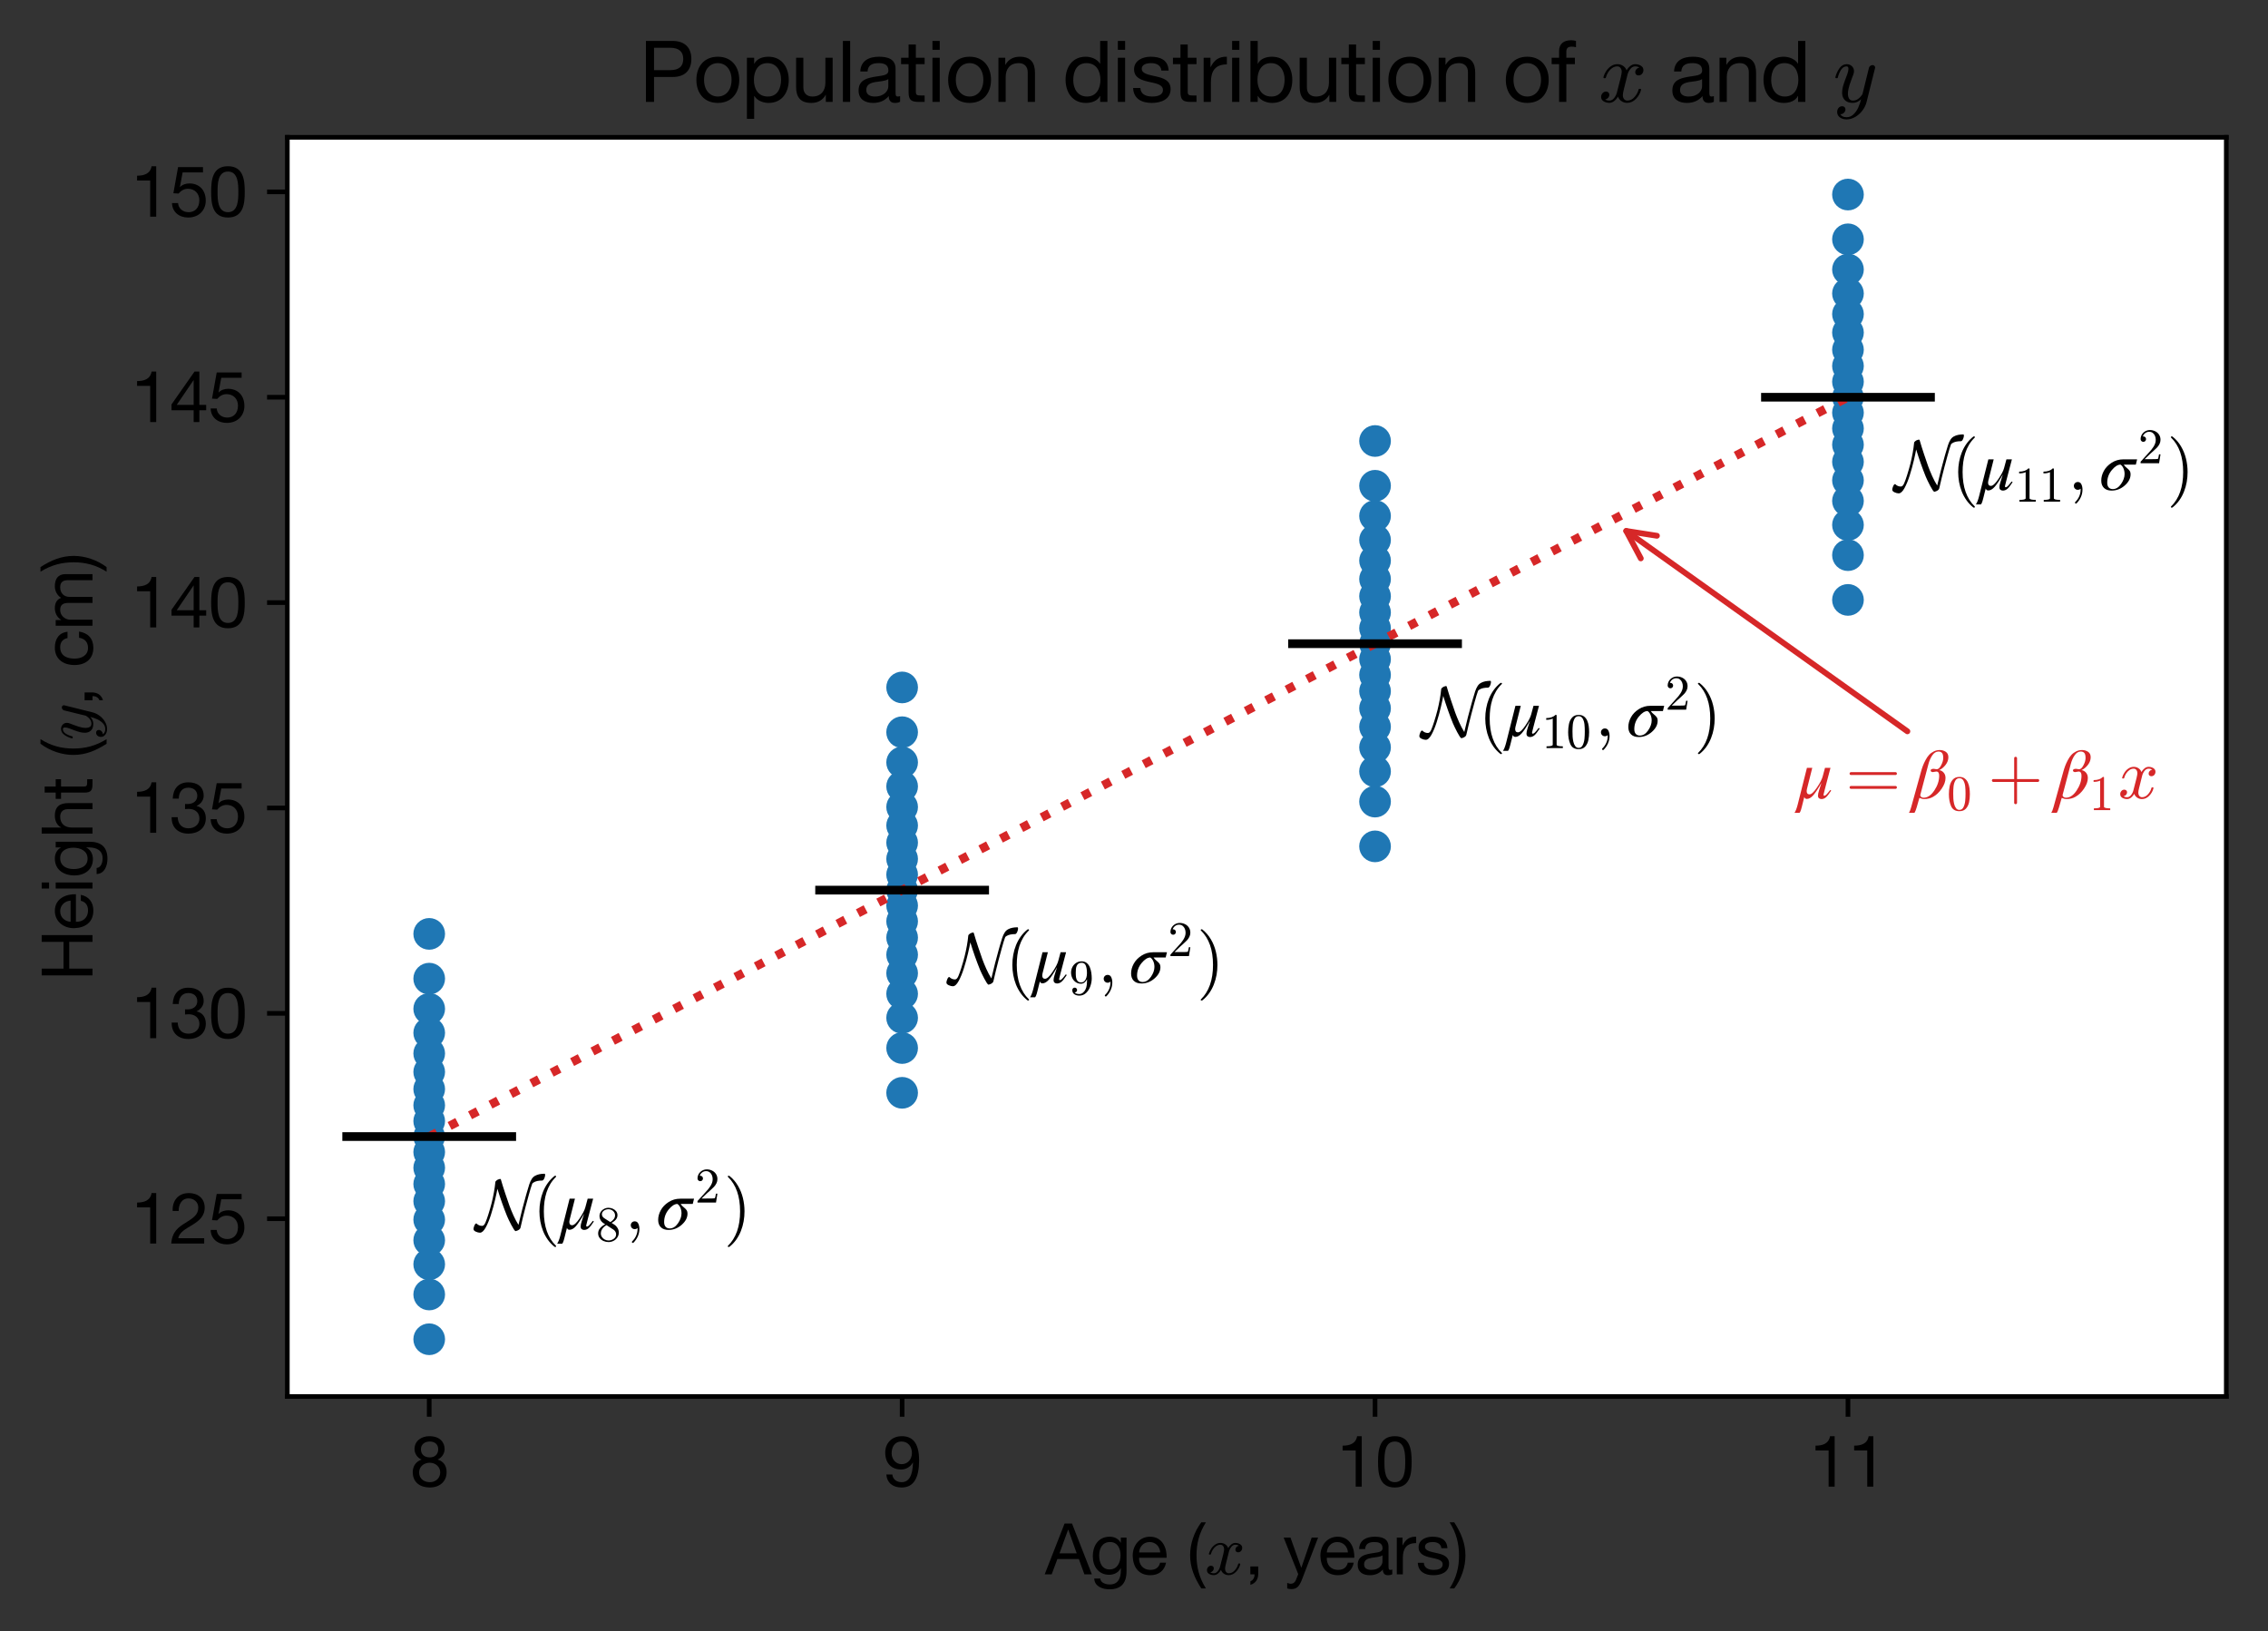 <?xml version="1.0" encoding="utf-8" standalone="no"?>
<!DOCTYPE svg PUBLIC "-//W3C//DTD SVG 1.1//EN"
  "http://www.w3.org/Graphics/SVG/1.1/DTD/svg11.dtd">
<svg height="281.696pt" version="1.1" viewBox="0 0 391.614 281.696" width="391.614pt" xmlns="http://www.w3.org/2000/svg" xmlns:xlink="http://www.w3.org/1999/xlink">
 <rect x="0" y="0" width="391.614" height="281.696" fill="#333333" stroke="none"/>
 <defs>
  <style type="text/css">*{stroke-linecap:butt;stroke-linejoin:round;}</style>
 </defs>
 <g id="figure_1">
  <g id="patch_1">
   <path d="M 0 281.696 
L 391.614 281.696 
L 391.614 0 
L 0 0 
z
" style="fill:none;"/>
  </g>
  <g id="axes_1">
   <g id="patch_2">
    <path d="M 49.614 241.152 
L 384.414 241.152 
L 384.414 23.712 
L 49.614 23.712 
z
" style="fill:#ffffff;"/>
   </g>
   <g id="PathCollection_1">
    <defs>
     <path d="M 0 2.236 
C 0.593 2.236 1.162 2 1.581 1.581 
C 2 1.162 2.236 0.593 2.236 0 
C 2.236 -0.593 2 -1.162 1.581 -1.581 
C 1.162 -2 0.593 -2.236 0 -2.236 
C -0.593 -2.236 -1.162 -2 -1.581 -1.581 
C -2 -1.162 -2.236 -0.593 -2.236 0 
C -2.236 0.593 -2 1.162 -1.581 1.581 
C -1.162 2 -0.593 2.236 0 2.236 
z
" id="m49ec6b7351" style="stroke:#1f77b4;"/>
    </defs>
    <g clip-path="url(#p58d549de7f)">
     <use style="fill:#1f77b4;stroke:#1f77b4;" x="74.111" xlink:href="#m49ec6b7351" y="231.268"/>
     <use style="fill:#1f77b4;stroke:#1f77b4;" x="74.111" xlink:href="#m49ec6b7351" y="223.538"/>
     <use style="fill:#1f77b4;stroke:#1f77b4;" x="74.111" xlink:href="#m49ec6b7351" y="218.322"/>
     <use style="fill:#1f77b4;stroke:#1f77b4;" x="74.111" xlink:href="#m49ec6b7351" y="214.177"/>
     <use style="fill:#1f77b4;stroke:#1f77b4;" x="74.111" xlink:href="#m49ec6b7351" y="210.62"/>
     <use style="fill:#1f77b4;stroke:#1f77b4;" x="74.111" xlink:href="#m49ec6b7351" y="207.427"/>
     <use style="fill:#1f77b4;stroke:#1f77b4;" x="74.111" xlink:href="#m49ec6b7351" y="204.467"/>
     <use style="fill:#1f77b4;stroke:#1f77b4;" x="74.111" xlink:href="#m49ec6b7351" y="201.659"/>
     <use style="fill:#1f77b4;stroke:#1f77b4;" x="74.111" xlink:href="#m49ec6b7351" y="198.942"/>
     <use style="fill:#1f77b4;stroke:#1f77b4;" x="74.111" xlink:href="#m49ec6b7351" y="196.268"/>
     <use style="fill:#1f77b4;stroke:#1f77b4;" x="74.111" xlink:href="#m49ec6b7351" y="193.594"/>
     <use style="fill:#1f77b4;stroke:#1f77b4;" x="74.111" xlink:href="#m49ec6b7351" y="190.877"/>
     <use style="fill:#1f77b4;stroke:#1f77b4;" x="74.111" xlink:href="#m49ec6b7351" y="188.069"/>
     <use style="fill:#1f77b4;stroke:#1f77b4;" x="74.111" xlink:href="#m49ec6b7351" y="185.109"/>
     <use style="fill:#1f77b4;stroke:#1f77b4;" x="74.111" xlink:href="#m49ec6b7351" y="181.916"/>
     <use style="fill:#1f77b4;stroke:#1f77b4;" x="74.111" xlink:href="#m49ec6b7351" y="178.359"/>
     <use style="fill:#1f77b4;stroke:#1f77b4;" x="74.111" xlink:href="#m49ec6b7351" y="174.214"/>
     <use style="fill:#1f77b4;stroke:#1f77b4;" x="74.111" xlink:href="#m49ec6b7351" y="168.998"/>
     <use style="fill:#1f77b4;stroke:#1f77b4;" x="74.111" xlink:href="#m49ec6b7351" y="161.268"/>
     <use style="fill:#1f77b4;stroke:#1f77b4;" x="155.77" xlink:href="#m49ec6b7351" y="188.711"/>
     <use style="fill:#1f77b4;stroke:#1f77b4;" x="155.77" xlink:href="#m49ec6b7351" y="180.98"/>
     <use style="fill:#1f77b4;stroke:#1f77b4;" x="155.77" xlink:href="#m49ec6b7351" y="175.765"/>
     <use style="fill:#1f77b4;stroke:#1f77b4;" x="155.77" xlink:href="#m49ec6b7351" y="171.619"/>
     <use style="fill:#1f77b4;stroke:#1f77b4;" x="155.77" xlink:href="#m49ec6b7351" y="168.063"/>
     <use style="fill:#1f77b4;stroke:#1f77b4;" x="155.77" xlink:href="#m49ec6b7351" y="164.869"/>
     <use style="fill:#1f77b4;stroke:#1f77b4;" x="155.77" xlink:href="#m49ec6b7351" y="161.91"/>
     <use style="fill:#1f77b4;stroke:#1f77b4;" x="155.77" xlink:href="#m49ec6b7351" y="159.102"/>
     <use style="fill:#1f77b4;stroke:#1f77b4;" x="155.77" xlink:href="#m49ec6b7351" y="156.385"/>
     <use style="fill:#1f77b4;stroke:#1f77b4;" x="155.77" xlink:href="#m49ec6b7351" y="153.711"/>
     <use style="fill:#1f77b4;stroke:#1f77b4;" x="155.77" xlink:href="#m49ec6b7351" y="151.037"/>
     <use style="fill:#1f77b4;stroke:#1f77b4;" x="155.77" xlink:href="#m49ec6b7351" y="148.32"/>
     <use style="fill:#1f77b4;stroke:#1f77b4;" x="155.77" xlink:href="#m49ec6b7351" y="145.512"/>
     <use style="fill:#1f77b4;stroke:#1f77b4;" x="155.77" xlink:href="#m49ec6b7351" y="142.552"/>
     <use style="fill:#1f77b4;stroke:#1f77b4;" x="155.77" xlink:href="#m49ec6b7351" y="139.358"/>
     <use style="fill:#1f77b4;stroke:#1f77b4;" x="155.77" xlink:href="#m49ec6b7351" y="135.802"/>
     <use style="fill:#1f77b4;stroke:#1f77b4;" x="155.77" xlink:href="#m49ec6b7351" y="131.657"/>
     <use style="fill:#1f77b4;stroke:#1f77b4;" x="155.77" xlink:href="#m49ec6b7351" y="126.441"/>
     <use style="fill:#1f77b4;stroke:#1f77b4;" x="155.77" xlink:href="#m49ec6b7351" y="118.71"/>
     <use style="fill:#1f77b4;stroke:#1f77b4;" x="237.428" xlink:href="#m49ec6b7351" y="146.154"/>
     <use style="fill:#1f77b4;stroke:#1f77b4;" x="237.428" xlink:href="#m49ec6b7351" y="138.423"/>
     <use style="fill:#1f77b4;stroke:#1f77b4;" x="237.428" xlink:href="#m49ec6b7351" y="133.207"/>
     <use style="fill:#1f77b4;stroke:#1f77b4;" x="237.428" xlink:href="#m49ec6b7351" y="129.062"/>
     <use style="fill:#1f77b4;stroke:#1f77b4;" x="237.428" xlink:href="#m49ec6b7351" y="125.506"/>
     <use style="fill:#1f77b4;stroke:#1f77b4;" x="237.428" xlink:href="#m49ec6b7351" y="122.312"/>
     <use style="fill:#1f77b4;stroke:#1f77b4;" x="237.428" xlink:href="#m49ec6b7351" y="119.352"/>
     <use style="fill:#1f77b4;stroke:#1f77b4;" x="237.428" xlink:href="#m49ec6b7351" y="116.544"/>
     <use style="fill:#1f77b4;stroke:#1f77b4;" x="237.428" xlink:href="#m49ec6b7351" y="113.827"/>
     <use style="fill:#1f77b4;stroke:#1f77b4;" x="237.428" xlink:href="#m49ec6b7351" y="111.153"/>
     <use style="fill:#1f77b4;stroke:#1f77b4;" x="237.428" xlink:href="#m49ec6b7351" y="108.479"/>
     <use style="fill:#1f77b4;stroke:#1f77b4;" x="237.428" xlink:href="#m49ec6b7351" y="105.762"/>
     <use style="fill:#1f77b4;stroke:#1f77b4;" x="237.428" xlink:href="#m49ec6b7351" y="102.954"/>
     <use style="fill:#1f77b4;stroke:#1f77b4;" x="237.428" xlink:href="#m49ec6b7351" y="99.995"/>
     <use style="fill:#1f77b4;stroke:#1f77b4;" x="237.428" xlink:href="#m49ec6b7351" y="96.801"/>
     <use style="fill:#1f77b4;stroke:#1f77b4;" x="237.428" xlink:href="#m49ec6b7351" y="93.245"/>
     <use style="fill:#1f77b4;stroke:#1f77b4;" x="237.428" xlink:href="#m49ec6b7351" y="89.099"/>
     <use style="fill:#1f77b4;stroke:#1f77b4;" x="237.428" xlink:href="#m49ec6b7351" y="83.884"/>
     <use style="fill:#1f77b4;stroke:#1f77b4;" x="237.428" xlink:href="#m49ec6b7351" y="76.153"/>
     <use style="fill:#1f77b4;stroke:#1f77b4;" x="319.087" xlink:href="#m49ec6b7351" y="103.596"/>
     <use style="fill:#1f77b4;stroke:#1f77b4;" x="319.087" xlink:href="#m49ec6b7351" y="95.866"/>
     <use style="fill:#1f77b4;stroke:#1f77b4;" x="319.087" xlink:href="#m49ec6b7351" y="90.65"/>
     <use style="fill:#1f77b4;stroke:#1f77b4;" x="319.087" xlink:href="#m49ec6b7351" y="86.505"/>
     <use style="fill:#1f77b4;stroke:#1f77b4;" x="319.087" xlink:href="#m49ec6b7351" y="82.948"/>
     <use style="fill:#1f77b4;stroke:#1f77b4;" x="319.087" xlink:href="#m49ec6b7351" y="79.755"/>
     <use style="fill:#1f77b4;stroke:#1f77b4;" x="319.087" xlink:href="#m49ec6b7351" y="76.795"/>
     <use style="fill:#1f77b4;stroke:#1f77b4;" x="319.087" xlink:href="#m49ec6b7351" y="73.987"/>
     <use style="fill:#1f77b4;stroke:#1f77b4;" x="319.087" xlink:href="#m49ec6b7351" y="71.27"/>
     <use style="fill:#1f77b4;stroke:#1f77b4;" x="319.087" xlink:href="#m49ec6b7351" y="68.596"/>
     <use style="fill:#1f77b4;stroke:#1f77b4;" x="319.087" xlink:href="#m49ec6b7351" y="65.922"/>
     <use style="fill:#1f77b4;stroke:#1f77b4;" x="319.087" xlink:href="#m49ec6b7351" y="63.205"/>
     <use style="fill:#1f77b4;stroke:#1f77b4;" x="319.087" xlink:href="#m49ec6b7351" y="60.397"/>
     <use style="fill:#1f77b4;stroke:#1f77b4;" x="319.087" xlink:href="#m49ec6b7351" y="57.437"/>
     <use style="fill:#1f77b4;stroke:#1f77b4;" x="319.087" xlink:href="#m49ec6b7351" y="54.244"/>
     <use style="fill:#1f77b4;stroke:#1f77b4;" x="319.087" xlink:href="#m49ec6b7351" y="50.687"/>
     <use style="fill:#1f77b4;stroke:#1f77b4;" x="319.087" xlink:href="#m49ec6b7351" y="46.542"/>
     <use style="fill:#1f77b4;stroke:#1f77b4;" x="319.087" xlink:href="#m49ec6b7351" y="41.326"/>
     <use style="fill:#1f77b4;stroke:#1f77b4;" x="319.087" xlink:href="#m49ec6b7351" y="33.596"/>
    </g>
   </g>
   <g id="matplotlib.axis_1">
    <g id="xtick_1">
     <g id="line2d_1">
      <defs>
       <path d="M 0 0 
L 0 3.5 
" id="m1f1b2aaf0d" style="stroke:#000000;stroke-width:0.8;"/>
      </defs>
      <g>
       <use style="stroke:#000000;stroke-width:0.8;" x="74.111" xlink:href="#m1f1b2aaf0d" y="241.152"/>
      </g>
     </g>
     <g id="text_1">
      <!-- 8 -->
      <g transform="translate(70.776 256.721)scale(0.12 -0.12)">
       <defs>
        <path d="M 832 1280 
C 832 1805 1254 2150 1792 2150 
C 2304 2150 2726 1779 2726 1286 
C 2726 781 2342 403 1798 403 
C 1235 403 832 736 832 1280 
z
M 416 3379 
C 416 2970 672 2592 1050 2438 
C 544 2259 256 1843 256 1306 
C 256 378 928 -77 1798 -77 
C 2637 -77 3302 429 3302 1306 
C 3302 1869 3040 2266 2496 2438 
C 2867 2605 3123 2976 3123 3379 
C 3123 3955 2739 4538 1747 4538 
C 1050 4538 416 4128 416 3379 
z
M 992 3360 
C 992 3814 1350 4058 1786 4058 
C 2227 4058 2547 3814 2547 3360 
C 2547 2899 2227 2630 1798 2630 
C 1350 2630 992 2861 992 3360 
z
" id="HelveticaNeueLTStd-Roman-38" transform="scale(0.016)"/>
       </defs>
       <use xlink:href="#HelveticaNeueLTStd-Roman-38"/>
      </g>
     </g>
    </g>
    <g id="xtick_2">
     <g id="line2d_2">
      <g>
       <use style="stroke:#000000;stroke-width:0.8;" x="155.77" xlink:href="#m1f1b2aaf0d" y="241.152"/>
      </g>
     </g>
     <g id="text_2">
      <!-- 9 -->
      <g transform="translate(152.434 256.721)scale(0.12 -0.12)">
       <defs>
        <path d="M 2618 3021 
C 2618 2483 2259 2022 1690 2022 
C 1165 2022 794 2483 794 2982 
C 794 3539 1037 4058 1683 4058 
C 2291 4058 2618 3578 2618 3021 
z
M 314 1094 
C 384 314 928 -77 1690 -77 
C 2790 -77 3264 800 3264 2368 
C 3264 4083 2554 4538 1709 4538 
C 832 4538 218 3936 218 3059 
C 218 2163 730 1542 1651 1542 
C 2093 1542 2496 1786 2701 2170 
L 2714 2157 
C 2682 986 2355 403 1690 403 
C 1254 403 896 653 858 1094 
L 314 1094 
z
" id="HelveticaNeueLTStd-Roman-39" transform="scale(0.016)"/>
       </defs>
       <use xlink:href="#HelveticaNeueLTStd-Roman-39"/>
      </g>
     </g>
    </g>
    <g id="xtick_3">
     <g id="line2d_3">
      <g>
       <use style="stroke:#000000;stroke-width:0.8;" x="237.428" xlink:href="#m1f1b2aaf0d" y="241.152"/>
      </g>
     </g>
     <g id="text_3">
      <!-- 10 -->
      <g transform="translate(230.757 256.721)scale(0.12 -0.12)">
       <defs>
        <path d="M 2278 4538 
L 1862 4538 
C 1741 3853 1178 3686 557 3686 
L 557 3251 
L 1734 3251 
L 1734 0 
L 2278 0 
L 2278 4538 
z
" id="HelveticaNeueLTStd-Roman-31" transform="scale(0.016)"/>
        <path d="M 269 2227 
C 269 1229 358 -77 1779 -77 
C 3200 -77 3290 1229 3290 2227 
C 3290 3232 3200 4538 1779 4538 
C 358 4538 269 3232 269 2227 
z
M 845 2234 
C 845 2906 851 4058 1779 4058 
C 2707 4058 2714 2906 2714 2234 
C 2714 1555 2707 403 1779 403 
C 851 403 845 1555 845 2234 
z
" id="HelveticaNeueLTStd-Roman-30" transform="scale(0.016)"/>
       </defs>
       <use xlink:href="#HelveticaNeueLTStd-Roman-31"/>
       <use x="55.6" xlink:href="#HelveticaNeueLTStd-Roman-30"/>
      </g>
     </g>
    </g>
    <g id="xtick_4">
     <g id="line2d_4">
      <g>
       <use style="stroke:#000000;stroke-width:0.8;" x="319.087" xlink:href="#m1f1b2aaf0d" y="241.152"/>
      </g>
     </g>
     <g id="text_4">
      <!-- 11 -->
      <g transform="translate(312.416 256.721)scale(0.12 -0.12)">
       <use xlink:href="#HelveticaNeueLTStd-Roman-31"/>
       <use x="55.6" xlink:href="#HelveticaNeueLTStd-Roman-31"/>
      </g>
     </g>
    </g>
    <g id="text_5">
     <!-- Age ($x$, years) -->
     <g transform="translate(180.474 271.976)scale(0.12 -0.12)">
      <defs>
       <path d="M -45 0 
L 582 0 
L 1094 1376 
L 3027 1376 
L 3526 0 
L 4198 0 
L 2413 4570 
L 1741 4570 
L -45 0 
z
M 2061 4019 
L 2074 4019 
L 2835 1888 
L 1286 1888 
L 2061 4019 
z
" id="HelveticaNeueLTStd-Roman-41" transform="scale(0.016)"/>
       <path d="M 1741 442 
C 1024 442 806 1107 806 1702 
C 806 2336 1088 2906 1786 2906 
C 2470 2906 2726 2304 2726 1722 
C 2726 1101 2458 442 1741 442 
z
M 3264 3309 
L 2752 3309 
L 2752 2835 
L 2746 2835 
C 2547 3200 2176 3386 1760 3386 
C 614 3386 230 2419 230 1638 
C 230 736 723 -38 1709 -38 
C 2125 -38 2560 160 2739 563 
L 2752 563 
L 2752 346 
C 2752 -397 2470 -909 1760 -909 
C 1402 -909 928 -768 902 -371 
L 358 -371 
C 390 -1094 1107 -1344 1728 -1344 
C 2771 -1344 3264 -794 3264 282 
L 3264 3309 
z
" id="HelveticaNeueLTStd-Roman-67" transform="scale(0.016)"/>
       <path d="M 2694 1050 
C 2598 621 2285 403 1837 403 
C 1114 403 787 915 806 1491 
L 3283 1491 
C 3315 2291 2957 3386 1786 3386 
C 883 3386 230 2656 230 1664 
C 262 653 762 -77 1818 -77 
C 2560 -77 3085 320 3232 1050 
L 2694 1050 
z
M 806 1971 
C 845 2477 1184 2906 1754 2906 
C 2291 2906 2682 2490 2707 1971 
L 806 1971 
z
" id="HelveticaNeueLTStd-Roman-65" transform="scale(0.016)"/>
       <path id="HelveticaNeueLTStd-Roman-20" transform="scale(0.016)"/>
       <path d="M 1722 -1267 
C 1114 -288 877 653 877 1728 
C 877 2765 1114 3718 1722 4678 
L 1306 4678 
C 653 3808 301 2726 301 1728 
C 301 608 691 -307 1306 -1267 
L 1722 -1267 
z
" id="HelveticaNeueLTStd-Roman-28" transform="scale(0.016)"/>
       <path d="M 500 184 
Q 613 97 819 97 
Q 1019 97 1172 289 
Q 1325 481 1381 709 
L 1672 1844 
Q 1741 2153 1741 2266 
Q 1741 2425 1652 2544 
Q 1563 2663 1403 2663 
Q 1200 2663 1022 2536 
Q 844 2409 722 2214 
Q 600 2019 550 1819 
Q 538 1778 500 1778 
L 422 1778 
Q 372 1778 372 1838 
L 372 1856 
Q 434 2094 584 2320 
Q 734 2547 951 2687 
Q 1169 2828 1416 2828 
Q 1650 2828 1839 2703 
Q 2028 2578 2106 2363 
Q 2216 2559 2386 2693 
Q 2556 2828 2759 2828 
Q 2897 2828 3040 2779 
Q 3184 2731 3275 2631 
Q 3366 2531 3366 2381 
Q 3366 2219 3261 2101 
Q 3156 1984 2994 1984 
Q 2891 1984 2822 2050 
Q 2753 2116 2753 2216 
Q 2753 2350 2845 2451 
Q 2938 2553 3066 2572 
Q 2950 2663 2747 2663 
Q 2541 2663 2389 2472 
Q 2238 2281 2175 2047 
L 1894 916 
Q 1825 659 1825 494 
Q 1825 331 1917 214 
Q 2009 97 2163 97 
Q 2463 97 2698 361 
Q 2934 625 3009 941 
Q 3022 978 3059 978 
L 3138 978 
Q 3163 978 3178 961 
Q 3194 944 3194 922 
Q 3194 916 3188 903 
Q 3097 522 2806 225 
Q 2516 -72 2150 -72 
Q 1916 -72 1727 54 
Q 1538 181 1459 397 
Q 1359 209 1182 68 
Q 1006 -72 806 -72 
Q 669 -72 523 -23 
Q 378 25 287 125 
Q 197 225 197 378 
Q 197 528 301 651 
Q 406 775 563 775 
Q 669 775 741 711 
Q 813 647 813 544 
Q 813 409 723 309 
Q 634 209 500 184 
z
" id="Cmmi10-78" transform="scale(0.016)"/>
       <path d="M 531 0 
L 909 0 
C 922 -205 826 -525 538 -621 
L 538 -941 
C 1030 -800 1242 -416 1242 64 
L 1242 710 
L 531 710 
L 531 0 
z
" id="HelveticaNeueLTStd-Roman-2c" transform="scale(0.016)"/>
       <path d="M 3149 3309 
L 2573 3309 
L 1645 602 
L 1632 602 
L 666 3309 
L 51 3309 
L 1363 19 
L 1139 -544 
C 1037 -736 915 -845 691 -845 
C 582 -845 474 -800 371 -768 
L 371 -1267 
C 493 -1312 621 -1325 749 -1325 
C 1235 -1325 1459 -1088 1709 -442 
L 3149 3309 
z
" id="HelveticaNeueLTStd-Roman-79" transform="scale(0.016)"/>
       <path d="M 2458 1152 
C 2458 851 2163 403 1446 403 
C 1114 403 806 531 806 890 
C 806 1293 1114 1421 1472 1485 
C 1837 1549 2246 1555 2458 1709 
L 2458 1152 
z
M 3341 435 
C 3270 410 3219 403 3174 403 
C 3002 403 3002 518 3002 774 
L 3002 2477 
C 3002 3251 2355 3386 1760 3386 
C 1024 3386 390 3098 358 2278 
L 902 2278 
C 928 2765 1267 2906 1728 2906 
C 2074 2906 2464 2829 2464 2355 
C 2464 1946 1952 1984 1350 1869 
C 787 1760 230 1600 230 851 
C 230 192 723 -77 1325 -77 
C 1786 -77 2189 83 2490 435 
C 2490 77 2669 -77 2950 -77 
C 3123 -77 3245 -45 3341 13 
L 3341 435 
z
" id="HelveticaNeueLTStd-Roman-61" transform="scale(0.016)"/>
       <path d="M 390 0 
L 934 0 
L 934 1472 
C 934 2310 1254 2810 2131 2810 
L 2131 3386 
C 1542 3405 1178 3142 915 2611 
L 902 2611 
L 902 3309 
L 390 3309 
L 390 0 
z
" id="HelveticaNeueLTStd-Roman-72" transform="scale(0.016)"/>
       <path d="M 198 1043 
C 230 224 858 -77 1600 -77 
C 2272 -77 3008 179 3008 966 
C 3008 1606 2470 1786 1926 1907 
C 1421 2029 845 2093 845 2483 
C 845 2816 1222 2906 1549 2906 
C 1907 2906 2278 2771 2317 2349 
L 2861 2349 
C 2816 3155 2234 3386 1504 3386 
C 928 3386 269 3110 269 2445 
C 269 1811 813 1632 1350 1510 
C 1894 1389 2432 1318 2432 896 
C 2432 480 1971 403 1632 403 
C 1184 403 762 557 742 1043 
L 198 1043 
z
" id="HelveticaNeueLTStd-Roman-73" transform="scale(0.016)"/>
       <path d="M 352 -1267 
C 1005 -397 1357 685 1357 1683 
C 1357 2803 966 3718 352 4678 
L -64 4678 
C 544 3699 781 2758 781 1683 
C 781 646 544 -307 -64 -1267 
L 352 -1267 
z
" id="HelveticaNeueLTStd-Roman-29" transform="scale(0.016)"/>
      </defs>
      <use transform="translate(0 0.906)" xlink:href="#HelveticaNeueLTStd-Roman-41"/>
      <use transform="translate(64.8 0.906)" xlink:href="#HelveticaNeueLTStd-Roman-67"/>
      <use transform="translate(122.2 0.906)" xlink:href="#HelveticaNeueLTStd-Roman-65"/>
      <use transform="translate(175.9 0.906)" xlink:href="#HelveticaNeueLTStd-Roman-20"/>
      <use transform="translate(203.7 0.906)" xlink:href="#HelveticaNeueLTStd-Roman-28"/>
      <use transform="translate(229.6 0.906)" xlink:href="#Cmmi10-78"/>
      <use transform="translate(286.68 0.906)" xlink:href="#HelveticaNeueLTStd-Roman-2c"/>
      <use transform="translate(314.48 0.906)" xlink:href="#HelveticaNeueLTStd-Roman-20"/>
      <use transform="translate(342.28 0.906)" xlink:href="#HelveticaNeueLTStd-Roman-79"/>
      <use transform="translate(392.28 0.906)" xlink:href="#HelveticaNeueLTStd-Roman-65"/>
      <use transform="translate(445.98 0.906)" xlink:href="#HelveticaNeueLTStd-Roman-61"/>
      <use transform="translate(499.68 0.906)" xlink:href="#HelveticaNeueLTStd-Roman-72"/>
      <use transform="translate(532.98 0.906)" xlink:href="#HelveticaNeueLTStd-Roman-73"/>
      <use transform="translate(582.98 0.906)" xlink:href="#HelveticaNeueLTStd-Roman-29"/>
     </g>
    </g>
   </g>
   <g id="matplotlib.axis_2">
    <g id="ytick_1">
     <g id="line2d_5">
      <defs>
       <path d="M 0 0 
L -3.5 0 
" id="mf5661343a8" style="stroke:#000000;stroke-width:0.8;"/>
      </defs>
      <g>
       <use style="stroke:#000000;stroke-width:0.8;" x="49.614" xlink:href="#mf5661343a8" y="210.454"/>
      </g>
     </g>
     <g id="text_6">
      <!-- 125 -->
      <g transform="translate(22.6 214.738)scale(0.12 -0.12)">
       <defs>
        <path d="M 826 2931 
C 806 3475 1075 4058 1709 4058 
C 2189 4058 2586 3731 2586 3238 
C 2586 2611 2195 2330 1427 1856 
C 787 1459 243 1075 154 0 
L 3117 0 
L 3117 480 
L 787 480 
C 896 1043 1491 1331 2061 1677 
C 2624 2029 3162 2432 3162 3232 
C 3162 4077 2534 4538 1741 4538 
C 781 4538 237 3853 282 2931 
L 826 2931 
z
" id="HelveticaNeueLTStd-Roman-32" transform="scale(0.016)"/>
        <path d="M 3008 4461 
L 768 4461 
L 346 2106 
L 813 2080 
C 1024 2336 1312 2509 1658 2509 
C 2266 2509 2682 2080 2682 1478 
C 2682 755 2240 403 1722 403 
C 1178 403 800 755 768 1222 
L 224 1222 
C 243 403 883 -77 1670 -77 
C 2726 -77 3258 666 3258 1434 
C 3258 2470 2598 2989 1792 2989 
C 1485 2989 1146 2886 947 2662 
L 934 2675 
L 1178 3981 
L 3008 3981 
L 3008 4461 
z
" id="HelveticaNeueLTStd-Roman-35" transform="scale(0.016)"/>
       </defs>
       <use xlink:href="#HelveticaNeueLTStd-Roman-31"/>
       <use x="55.6" xlink:href="#HelveticaNeueLTStd-Roman-32"/>
       <use x="111.2" xlink:href="#HelveticaNeueLTStd-Roman-35"/>
      </g>
     </g>
    </g>
    <g id="ytick_2">
     <g id="line2d_6">
      <g>
       <use style="stroke:#000000;stroke-width:0.8;" x="49.614" xlink:href="#mf5661343a8" y="174.989"/>
      </g>
     </g>
     <g id="text_7">
      <!-- 130 -->
      <g transform="translate(22.6 179.274)scale(0.12 -0.12)">
       <defs>
        <path d="M 1395 2131 
C 1498 2144 1613 2150 1722 2150 
C 2259 2150 2688 1850 2688 1280 
C 2688 730 2234 403 1702 403 
C 1082 403 755 813 736 1402 
L 192 1402 
C 173 467 781 -77 1702 -77 
C 2554 -77 3264 397 3264 1306 
C 3264 1850 2995 2285 2445 2406 
L 2445 2419 
C 2790 2579 3072 2925 3072 3322 
C 3072 4160 2477 4538 1690 4538 
C 781 4538 320 3936 288 3072 
L 832 3072 
C 838 3603 1094 4058 1690 4058 
C 2150 4058 2496 3802 2496 3328 
C 2496 2835 2093 2586 1632 2586 
C 1555 2586 1478 2586 1395 2592 
L 1395 2131 
z
" id="HelveticaNeueLTStd-Roman-33" transform="scale(0.016)"/>
       </defs>
       <use xlink:href="#HelveticaNeueLTStd-Roman-31"/>
       <use x="55.6" xlink:href="#HelveticaNeueLTStd-Roman-33"/>
       <use x="111.2" xlink:href="#HelveticaNeueLTStd-Roman-30"/>
      </g>
     </g>
    </g>
    <g id="ytick_3">
     <g id="line2d_7">
      <g>
       <use style="stroke:#000000;stroke-width:0.8;" x="49.614" xlink:href="#mf5661343a8" y="139.525"/>
      </g>
     </g>
     <g id="text_8">
      <!-- 135 -->
      <g transform="translate(22.6 143.809)scale(0.12 -0.12)">
       <use xlink:href="#HelveticaNeueLTStd-Roman-31"/>
       <use x="55.6" xlink:href="#HelveticaNeueLTStd-Roman-33"/>
       <use x="111.2" xlink:href="#HelveticaNeueLTStd-Roman-35"/>
      </g>
     </g>
    </g>
    <g id="ytick_4">
     <g id="line2d_8">
      <g>
       <use style="stroke:#000000;stroke-width:0.8;" x="49.614" xlink:href="#mf5661343a8" y="104.06"/>
      </g>
     </g>
     <g id="text_9">
      <!-- 140 -->
      <g transform="translate(22.6 108.345)scale(0.12 -0.12)">
       <defs>
        <path d="M 2682 4538 
L 2246 4538 
L 179 1587 
L 179 1062 
L 2170 1062 
L 2170 0 
L 2682 0 
L 2682 1062 
L 3296 1062 
L 3296 1542 
L 2682 1542 
L 2682 4538 
z
M 646 1542 
L 2157 3763 
L 2170 3763 
L 2170 1542 
L 646 1542 
z
" id="HelveticaNeueLTStd-Roman-34" transform="scale(0.016)"/>
       </defs>
       <use xlink:href="#HelveticaNeueLTStd-Roman-31"/>
       <use x="55.6" xlink:href="#HelveticaNeueLTStd-Roman-34"/>
       <use x="111.2" xlink:href="#HelveticaNeueLTStd-Roman-30"/>
      </g>
     </g>
    </g>
    <g id="ytick_5">
     <g id="line2d_9">
      <g>
       <use style="stroke:#000000;stroke-width:0.8;" x="49.614" xlink:href="#mf5661343a8" y="68.596"/>
      </g>
     </g>
     <g id="text_10">
      <!-- 145 -->
      <g transform="translate(22.6 72.88)scale(0.12 -0.12)">
       <use xlink:href="#HelveticaNeueLTStd-Roman-31"/>
       <use x="55.6" xlink:href="#HelveticaNeueLTStd-Roman-34"/>
       <use x="111.2" xlink:href="#HelveticaNeueLTStd-Roman-35"/>
      </g>
     </g>
    </g>
    <g id="ytick_6">
     <g id="line2d_10">
      <g>
       <use style="stroke:#000000;stroke-width:0.8;" x="49.614" xlink:href="#mf5661343a8" y="33.131"/>
      </g>
     </g>
     <g id="text_11">
      <!-- 150 -->
      <g transform="translate(22.6 37.416)scale(0.12 -0.12)">
       <use xlink:href="#HelveticaNeueLTStd-Roman-31"/>
       <use x="55.6" xlink:href="#HelveticaNeueLTStd-Roman-35"/>
       <use x="111.2" xlink:href="#HelveticaNeueLTStd-Roman-30"/>
      </g>
     </g>
    </g>
    <g id="text_12">
     <!-- Height ($y$, cm) -->
     <g transform="translate(16.08 169.392)rotate(-90)scale(0.12 -0.12)">
      <defs>
       <path d="M 499 0 
L 1107 0 
L 1107 2093 
L 3514 2093 
L 3514 0 
L 4122 0 
L 4122 4570 
L 3514 4570 
L 3514 2605 
L 1107 2605 
L 1107 4570 
L 499 4570 
L 499 0 
z
" id="HelveticaNeueLTStd-Roman-48" transform="scale(0.016)"/>
       <path d="M 442 0 
L 986 0 
L 986 3309 
L 442 3309 
L 442 0 
z
M 986 4570 
L 442 4570 
L 442 3904 
L 986 3904 
L 986 4570 
z
" id="HelveticaNeueLTStd-Roman-69" transform="scale(0.016)"/>
       <path d="M 410 0 
L 954 0 
L 954 1869 
C 954 2464 1274 2906 1933 2906 
C 2349 2906 2605 2643 2605 2240 
L 2605 0 
L 3149 0 
L 3149 2176 
C 3149 2886 2880 3386 2010 3386 
C 1613 3386 1146 3219 966 2822 
L 954 2822 
L 954 4570 
L 410 4570 
L 410 0 
z
" id="HelveticaNeueLTStd-Roman-68" transform="scale(0.016)"/>
       <path d="M 1165 4301 
L 621 4301 
L 621 3309 
L 58 3309 
L 58 2829 
L 621 2829 
L 621 723 
C 621 115 845 0 1408 0 
L 1824 0 
L 1824 480 
L 1574 480 
C 1235 480 1165 525 1165 774 
L 1165 2829 
L 1824 2829 
L 1824 3309 
L 1165 3309 
L 1165 4301 
z
" id="HelveticaNeueLTStd-Roman-74" transform="scale(0.016)"/>
       <path d="M 538 -916 
Q 672 -1147 1006 -1147 
Q 1309 -1147 1531 -934 
Q 1753 -722 1889 -420 
Q 2025 -119 2100 197 
Q 1816 -72 1484 -72 
Q 1231 -72 1053 15 
Q 875 103 776 276 
Q 678 450 678 697 
Q 678 906 734 1126 
Q 791 1347 892 1617 
Q 994 1888 1069 2088 
Q 1153 2322 1153 2472 
Q 1153 2663 1013 2663 
Q 759 2663 595 2402 
Q 431 2141 353 1819 
Q 341 1778 300 1778 
L 225 1778 
Q 172 1778 172 1838 
L 172 1856 
Q 275 2238 487 2533 
Q 700 2828 1025 2828 
Q 1253 2828 1411 2678 
Q 1569 2528 1569 2297 
Q 1569 2178 1516 2047 
Q 1488 1969 1388 1706 
Q 1288 1444 1234 1272 
Q 1181 1100 1147 934 
Q 1113 769 1113 603 
Q 1113 391 1203 244 
Q 1294 97 1491 97 
Q 1888 97 2203 581 
L 2688 2553 
Q 2709 2638 2787 2698 
Q 2866 2759 2956 2759 
Q 3034 2759 3092 2709 
Q 3150 2659 3150 2578 
Q 3150 2541 3144 2528 
L 2509 -19 
Q 2425 -347 2200 -647 
Q 1975 -947 1658 -1130 
Q 1341 -1313 997 -1313 
Q 831 -1313 668 -1248 
Q 506 -1184 406 -1056 
Q 306 -928 306 -756 
Q 306 -581 409 -453 
Q 513 -325 684 -325 
Q 788 -325 858 -389 
Q 928 -453 928 -556 
Q 928 -703 818 -812 
Q 709 -922 563 -922 
Q 556 -919 550 -917 
Q 544 -916 538 -916 
z
" id="Cmmi10-79" transform="scale(0.016)"/>
       <path d="M 3219 2246 
C 3142 3034 2541 3386 1792 3386 
C 742 3386 230 2605 230 1613 
C 230 627 768 -77 1779 -77 
C 2611 -77 3117 403 3238 1210 
L 2682 1210 
C 2611 710 2298 403 1773 403 
C 1082 403 806 1005 806 1613 
C 806 2285 1050 2906 1837 2906 
C 2285 2906 2573 2662 2656 2246 
L 3219 2246 
z
" id="HelveticaNeueLTStd-Roman-63" transform="scale(0.016)"/>
       <path d="M 410 0 
L 954 0 
L 954 2061 
C 954 2310 1190 2906 1837 2906 
C 2323 2906 2458 2598 2458 2170 
L 2458 0 
L 3002 0 
L 3002 2061 
C 3002 2573 3341 2906 3866 2906 
C 4397 2906 4506 2579 4506 2170 
L 4506 0 
L 5050 0 
L 5050 2426 
C 5050 3110 4608 3386 3949 3386 
C 3526 3386 3136 3174 2912 2822 
C 2778 3226 2406 3386 2003 3386 
C 1549 3386 1178 3194 934 2822 
L 922 2822 
L 922 3309 
L 410 3309 
L 410 0 
z
" id="HelveticaNeueLTStd-Roman-6d" transform="scale(0.016)"/>
      </defs>
      <use transform="translate(0 0.906)" xlink:href="#HelveticaNeueLTStd-Roman-48"/>
      <use transform="translate(72.2 0.906)" xlink:href="#HelveticaNeueLTStd-Roman-65"/>
      <use transform="translate(125.9 0.906)" xlink:href="#HelveticaNeueLTStd-Roman-69"/>
      <use transform="translate(148.1 0.906)" xlink:href="#HelveticaNeueLTStd-Roman-67"/>
      <use transform="translate(205.5 0.906)" xlink:href="#HelveticaNeueLTStd-Roman-68"/>
      <use transform="translate(261.1 0.906)" xlink:href="#HelveticaNeueLTStd-Roman-74"/>
      <use transform="translate(292.6 0.906)" xlink:href="#HelveticaNeueLTStd-Roman-20"/>
      <use transform="translate(320.4 0.906)" xlink:href="#HelveticaNeueLTStd-Roman-28"/>
      <use transform="translate(346.3 0.906)" xlink:href="#Cmmi10-79"/>
      <use transform="translate(395.323 0.906)" xlink:href="#HelveticaNeueLTStd-Roman-2c"/>
      <use transform="translate(423.123 0.906)" xlink:href="#HelveticaNeueLTStd-Roman-20"/>
      <use transform="translate(450.923 0.906)" xlink:href="#HelveticaNeueLTStd-Roman-63"/>
      <use transform="translate(504.623 0.906)" xlink:href="#HelveticaNeueLTStd-Roman-6d"/>
      <use transform="translate(589.923 0.906)" xlink:href="#HelveticaNeueLTStd-Roman-29"/>
     </g>
    </g>
   </g>
   <g id="line2d_11">
    <path clip-path="url(#p58d549de7f)" d="M 74.111 196.268 
L 155.77 153.711 
L 237.428 111.153 
L 319.087 68.596 
" style="fill:none;stroke:#d62728;stroke-dasharray:1.5,2.475;stroke-dashoffset:0;stroke-width:1.5;"/>
   </g>
   <g id="line2d_12">
    <defs>
     <path d="M 15 0 
L -15 -0 
" id="md457bb5deb" style="stroke:#000000;stroke-width:1.5;"/>
    </defs>
    <g clip-path="url(#p58d549de7f)">
     <use style="stroke:#000000;stroke-width:1.5;" x="74.111" xlink:href="#md457bb5deb" y="196.268"/>
     <use style="stroke:#000000;stroke-width:1.5;" x="155.77" xlink:href="#md457bb5deb" y="153.711"/>
     <use style="stroke:#000000;stroke-width:1.5;" x="237.428" xlink:href="#md457bb5deb" y="111.153"/>
     <use style="stroke:#000000;stroke-width:1.5;" x="319.087" xlink:href="#md457bb5deb" y="68.596"/>
    </g>
   </g>
   <g id="patch_3">
    <path d="M 49.614 241.152 
L 49.614 23.712 
" style="fill:none;stroke:#000000;stroke-linecap:square;stroke-linejoin:miter;stroke-width:0.8;"/>
   </g>
   <g id="patch_4">
    <path d="M 384.414 241.152 
L 384.414 23.712 
" style="fill:none;stroke:#000000;stroke-linecap:square;stroke-linejoin:miter;stroke-width:0.8;"/>
   </g>
   <g id="patch_5">
    <path d="M 49.614 241.152 
L 384.414 241.152 
" style="fill:none;stroke:#000000;stroke-linecap:square;stroke-linejoin:miter;stroke-width:0.8;"/>
   </g>
   <g id="patch_6">
    <path d="M 49.614 23.712 
L 384.414 23.712 
" style="fill:none;stroke:#000000;stroke-linecap:square;stroke-linejoin:miter;stroke-width:0.8;"/>
   </g>
   <g id="text_13">
    <!-- $\mathcal{N}(μ_8, σ^2)$ -->
    <g transform="translate(82.111 212.268)scale(0.12 -0.12)">
     <defs>
      <path d="M -184 13 
Q -184 131 -103 322 
Q -22 513 72 513 
Q 84 513 91 506 
Q 294 294 594 294 
Q 763 294 892 598 
Q 1022 903 1147 1306 
Q 1213 1509 1308 1837 
Q 1403 2166 1453 2369 
Q 1497 2538 1558 2827 
Q 1619 3116 1658 3331 
Q 1697 3547 1728 3772 
Q 1759 3997 1784 4244 
Q 1784 4278 1831 4325 
Q 1900 4397 1997 4453 
Q 2088 4494 2181 4513 
L 2234 4513 
Q 2272 4494 2278 4469 
Q 2438 3909 2675 3200 
Q 2891 2544 3044 2125 
Q 3197 1706 3405 1242 
Q 3613 778 3859 384 
Q 4194 1819 4525 2988 
L 4609 3284 
Q 4747 3769 4836 4039 
Q 4925 4309 5063 4525 
Q 5175 4700 5356 4800 
Q 5538 4900 5753 4942 
Q 5969 4984 6203 4984 
Q 6259 4984 6259 4878 
Q 6259 4803 6226 4686 
Q 6194 4569 6137 4478 
Q 6081 4388 6009 4372 
Q 5756 4372 5557 4331 
Q 5359 4291 5197 4184 
Q 5116 4125 5102 4094 
Q 5088 4063 5038 3909 
Q 4956 3684 4872 3366 
L 4788 3078 
Q 4625 2491 4498 2006 
Q 4372 1522 4256 1045 
Q 4141 569 4031 84 
Q 4034 84 4029 92 
Q 4025 100 4025 103 
Q 4025 47 3951 -15 
Q 3878 -78 3783 -120 
Q 3688 -163 3628 -172 
L 3584 -172 
Q 3478 -119 3222 368 
Q 2966 856 2834 1172 
Q 2359 2347 1966 3628 
Q 1916 3319 1759 2648 
Q 1603 1978 1387 1297 
Q 1172 616 914 148 
Q 656 -319 397 -319 
Q 231 -319 23 -225 
Q -184 -131 -184 13 
z
" id="Cmsy10-4e" transform="scale(0.016)"/>
      <path d="M 1984 -1588 
Q 1628 -1306 1370 -942 
Q 1113 -578 948 -165 
Q 784 247 703 697 
Q 622 1147 622 1600 
Q 622 2059 703 2509 
Q 784 2959 951 3375 
Q 1119 3791 1378 4153 
Q 1638 4516 1984 4788 
Q 1984 4800 2016 4800 
L 2075 4800 
Q 2094 4800 2109 4783 
Q 2125 4766 2125 4744 
Q 2125 4716 2113 4703 
Q 1800 4397 1592 4047 
Q 1384 3697 1257 3301 
Q 1131 2906 1075 2482 
Q 1019 2059 1019 1600 
Q 1019 -434 2106 -1491 
Q 2125 -1509 2125 -1544 
Q 2125 -1559 2108 -1579 
Q 2091 -1600 2075 -1600 
L 2016 -1600 
Q 1984 -1600 1984 -1588 
z
" id="Cmr10-28" transform="scale(0.016)"/>
      <path d="M 3002 749 
L 3091 691 
Q 2797 237 2614 83 
Q 2432 -70 2214 -70 
Q 2080 -70 1990 6 
Q 1901 83 1901 218 
Q 1901 416 1997 704 
L 2208 1370 
L 2202 1370 
Q 1766 595 1475 268 
Q 1184 -58 902 -58 
Q 723 -58 672 122 
Q 614 -109 547 -374 
Q 480 -640 451 -758 
Q 422 -877 384 -1005 
Q 346 -1133 314 -1197 
Q 282 -1261 243 -1312 
L -211 -1312 
Q -58 -1088 70 -595 
L 909 2739 
L 1389 2739 
L 909 832 
Q 883 717 883 659 
Q 883 352 1139 352 
Q 1395 352 1811 969 
Q 2227 1587 2323 1958 
L 2534 2739 
L 3027 2739 
L 2522 819 
Q 2400 333 2400 326 
Q 2400 230 2470 230 
Q 2547 230 2652 329 
Q 2758 429 3002 749 
z
" id="STIXGeneral-Italic-3bc" transform="scale(0.016)"/>
      <path d="M 269 972 
Q 269 1356 522 1651 
Q 775 1947 1172 2144 
L 934 2297 
Q 716 2441 578 2680 
Q 441 2919 441 3181 
Q 441 3488 602 3734 
Q 763 3981 1030 4122 
Q 1297 4263 1600 4263 
Q 1884 4263 2148 4147 
Q 2413 4031 2583 3815 
Q 2753 3600 2753 3303 
Q 2753 3088 2651 2903 
Q 2550 2719 2373 2572 
Q 2197 2425 1997 2322 
L 2363 2088 
Q 2616 1922 2770 1653 
Q 2925 1384 2925 1088 
Q 2925 741 2739 456 
Q 2553 172 2247 15 
Q 1941 -141 1600 -141 
Q 1269 -141 961 -6 
Q 653 128 461 383 
Q 269 638 269 972 
z
M 616 972 
Q 616 719 755 509 
Q 894 300 1122 181 
Q 1350 63 1600 63 
Q 1972 63 2275 280 
Q 2578 497 2578 856 
Q 2578 978 2529 1098 
Q 2481 1219 2395 1317 
Q 2309 1416 2203 1478 
L 1344 2034 
Q 1144 1928 976 1765 
Q 809 1603 712 1400 
Q 616 1197 616 972 
z
M 1056 2925 
L 1831 2425 
Q 2100 2581 2272 2803 
Q 2444 3025 2444 3303 
Q 2444 3519 2323 3698 
Q 2203 3878 2009 3978 
Q 1816 4078 1594 4078 
Q 1400 4078 1203 4003 
Q 1006 3928 878 3779 
Q 750 3631 750 3431 
Q 750 3131 1056 2925 
z
" id="Cmr10-38" transform="scale(0.016)"/>
      <path d="M 634 -1153 
Q 634 -1125 659 -1100 
Q 891 -878 1019 -587 
Q 1147 -297 1147 25 
L 1147 103 
Q 1044 0 891 0 
Q 744 0 641 103 
Q 538 206 538 353 
Q 538 503 641 603 
Q 744 703 891 703 
Q 1119 703 1216 492 
Q 1313 281 1313 25 
Q 1313 -331 1170 -651 
Q 1028 -972 769 -1228 
Q 744 -1241 728 -1241 
Q 697 -1241 665 -1212 
Q 634 -1184 634 -1153 
z
" id="Cmmi10-3b" transform="scale(0.016)"/>
      <path d="M 3398 2739 
L 3283 2266 
L 2195 2266 
Q 2291 2112 2457 1981 
Q 2624 1850 2717 1725 
Q 2810 1600 2810 1389 
Q 2810 851 2288 390 
Q 1766 -70 1107 -70 
Q 659 -70 416 170 
Q 173 410 173 832 
Q 173 1274 409 1706 
Q 646 2138 1113 2438 
Q 1581 2739 2157 2739 
L 3398 2739 
z
M 2272 1414 
Q 2272 1709 2166 1939 
Q 2061 2170 1901 2266 
Q 1530 2266 1120 1770 
Q 710 1274 710 640 
Q 710 358 844 211 
Q 979 64 1210 64 
Q 1638 64 1955 525 
Q 2272 986 2272 1414 
z
" id="STIXGeneral-Italic-3c3" transform="scale(0.016)"/>
      <path d="M 319 0 
L 319 172 
Q 319 188 331 206 
L 1325 1306 
Q 1550 1550 1690 1715 
Q 1831 1881 1968 2097 
Q 2106 2313 2186 2536 
Q 2266 2759 2266 3009 
Q 2266 3272 2169 3511 
Q 2072 3750 1880 3894 
Q 1688 4038 1416 4038 
Q 1138 4038 916 3870 
Q 694 3703 603 3438 
Q 628 3444 672 3444 
Q 816 3444 917 3347 
Q 1019 3250 1019 3097 
Q 1019 2950 917 2848 
Q 816 2747 672 2747 
Q 522 2747 420 2851 
Q 319 2956 319 3097 
Q 319 3338 409 3548 
Q 500 3759 670 3923 
Q 841 4088 1055 4175 
Q 1269 4263 1509 4263 
Q 1875 4263 2190 4108 
Q 2506 3953 2690 3670 
Q 2875 3388 2875 3009 
Q 2875 2731 2753 2481 
Q 2631 2231 2440 2026 
Q 2250 1822 1953 1562 
Q 1656 1303 1563 1216 
L 838 519 
L 1453 519 
Q 1906 519 2211 526 
Q 2516 534 2534 550 
Q 2609 631 2688 1141 
L 2875 1141 
L 2694 0 
L 319 0 
z
" id="Cmr10-32" transform="scale(0.016)"/>
      <path d="M 416 -1600 
Q 359 -1600 359 -1544 
Q 359 -1516 372 -1503 
Q 1466 -434 1466 1600 
Q 1466 3634 384 4691 
Q 359 4706 359 4744 
Q 359 4766 376 4783 
Q 394 4800 416 4800 
L 475 4800 
Q 494 4800 506 4788 
Q 966 4425 1272 3906 
Q 1578 3388 1720 2800 
Q 1863 2213 1863 1600 
Q 1863 1147 1786 708 
Q 1709 269 1542 -157 
Q 1375 -584 1119 -945 
Q 863 -1306 506 -1588 
Q 494 -1600 475 -1600 
L 416 -1600 
z
" id="Cmr10-29" transform="scale(0.016)"/>
     </defs>
     <use transform="translate(0 0.109)" xlink:href="#Cmsy10-4e"/>
     <use transform="translate(81.982 0.109)" xlink:href="#Cmr10-28"/>
     <use transform="translate(120.801 0.109)" xlink:href="#STIXGeneral-Italic-3bc"/>
     <use transform="translate(173.401 -16.897)scale(0.7)" xlink:href="#Cmr10-38"/>
     <use transform="translate(214.778 0.109)" xlink:href="#Cmmi10-3b"/>
     <use transform="translate(260.022 0.109)" xlink:href="#STIXGeneral-Italic-3c3"/>
     <use transform="translate(315.833 38.373)scale(0.7)" xlink:href="#Cmr10-32"/>
     <use transform="translate(357.211 0.109)" xlink:href="#Cmr10-29"/>
    </g>
   </g>
   <g id="text_14">
    <!-- $\mathcal{N}(μ_9, σ^2)$ -->
    <g transform="translate(163.77 169.711)scale(0.12 -0.12)">
     <defs>
      <path d="M 722 269 
Q 897 63 1331 63 
Q 1575 63 1786 228 
Q 1997 394 2113 634 
Q 2247 906 2284 1214 
Q 2322 1522 2322 1978 
Q 2213 1719 2008 1553 
Q 1803 1388 1538 1388 
Q 1166 1388 873 1589 
Q 581 1791 425 2120 
Q 269 2450 269 2822 
Q 269 3206 444 3539 
Q 619 3872 928 4067 
Q 1238 4263 1631 4263 
Q 2019 4263 2280 4052 
Q 2541 3841 2678 3508 
Q 2816 3175 2870 2803 
Q 2925 2431 2925 2069 
Q 2925 1575 2744 1061 
Q 2563 547 2202 203 
Q 1841 -141 1331 -141 
Q 953 -141 690 37 
Q 428 216 428 575 
Q 428 706 517 795 
Q 606 884 738 884 
Q 866 884 955 795 
Q 1044 706 1044 575 
Q 1044 450 953 359 
Q 863 269 738 269 
L 722 269 
z
M 1563 1556 
Q 1825 1556 1992 1732 
Q 2159 1909 2234 2171 
Q 2309 2434 2309 2694 
L 2309 2816 
L 2309 2841 
Q 2309 3322 2168 3700 
Q 2028 4078 1631 4078 
Q 1378 4078 1220 3967 
Q 1063 3856 988 3672 
Q 913 3488 892 3278 
Q 872 3069 872 2822 
Q 872 2459 906 2203 
Q 941 1947 1094 1751 
Q 1247 1556 1563 1556 
z
" id="Cmr10-39" transform="scale(0.016)"/>
     </defs>
     <use transform="translate(0 0.109)" xlink:href="#Cmsy10-4e"/>
     <use transform="translate(81.982 0.109)" xlink:href="#Cmr10-28"/>
     <use transform="translate(120.801 0.109)" xlink:href="#STIXGeneral-Italic-3bc"/>
     <use transform="translate(173.401 -16.897)scale(0.7)" xlink:href="#Cmr10-39"/>
     <use transform="translate(214.778 0.109)" xlink:href="#Cmmi10-3b"/>
     <use transform="translate(260.022 0.109)" xlink:href="#STIXGeneral-Italic-3c3"/>
     <use transform="translate(315.833 38.373)scale(0.7)" xlink:href="#Cmr10-32"/>
     <use transform="translate(357.211 0.109)" xlink:href="#Cmr10-29"/>
    </g>
   </g>
   <g id="text_15">
    <!-- $\mathcal{N}(μ_{10}, σ^2)$ -->
    <g transform="translate(245.428 127.153)scale(0.12 -0.12)">
     <defs>
      <path d="M 594 0 
L 594 225 
Q 1394 225 1394 428 
L 1394 3788 
Q 1063 3628 556 3628 
L 556 3853 
Q 1341 3853 1741 4263 
L 1831 4263 
Q 1853 4263 1873 4245 
Q 1894 4228 1894 4206 
L 1894 428 
Q 1894 225 2694 225 
L 2694 0 
L 594 0 
z
" id="Cmr10-31" transform="scale(0.016)"/>
      <path d="M 1600 -141 
Q 816 -141 533 504 
Q 250 1150 250 2041 
Q 250 2597 351 3087 
Q 453 3578 754 3920 
Q 1056 4263 1600 4263 
Q 2022 4263 2290 4056 
Q 2559 3850 2700 3523 
Q 2841 3197 2892 2823 
Q 2944 2450 2944 2041 
Q 2944 1491 2842 1011 
Q 2741 531 2444 195 
Q 2147 -141 1600 -141 
z
M 1600 25 
Q 1956 25 2131 390 
Q 2306 756 2347 1200 
Q 2388 1644 2388 2144 
Q 2388 2625 2347 3031 
Q 2306 3438 2132 3767 
Q 1959 4097 1600 4097 
Q 1238 4097 1063 3765 
Q 888 3434 847 3029 
Q 806 2625 806 2144 
Q 806 1788 823 1472 
Q 841 1156 916 820 
Q 991 484 1158 254 
Q 1325 25 1600 25 
z
" id="Cmr10-30" transform="scale(0.016)"/>
     </defs>
     <use transform="translate(0 0.109)" xlink:href="#Cmsy10-4e"/>
     <use transform="translate(81.982 0.109)" xlink:href="#Cmr10-28"/>
     <use transform="translate(120.801 0.109)" xlink:href="#STIXGeneral-Italic-3bc"/>
     <use transform="translate(173.401 -16.897)scale(0.7)" xlink:href="#Cmr10-31"/>
     <use transform="translate(208.401 -16.897)scale(0.7)" xlink:href="#Cmr10-30"/>
     <use transform="translate(249.778 0.109)" xlink:href="#Cmmi10-3b"/>
     <use transform="translate(295.022 0.109)" xlink:href="#STIXGeneral-Italic-3c3"/>
     <use transform="translate(350.833 38.373)scale(0.7)" xlink:href="#Cmr10-32"/>
     <use transform="translate(392.211 0.109)" xlink:href="#Cmr10-29"/>
    </g>
   </g>
   <g id="text_16">
    <!-- $\mathcal{N}(μ_{11}, σ^2)$ -->
    <g transform="translate(327.087 84.596)scale(0.12 -0.12)">
     <use transform="translate(0 0.109)" xlink:href="#Cmsy10-4e"/>
     <use transform="translate(81.982 0.109)" xlink:href="#Cmr10-28"/>
     <use transform="translate(120.801 0.109)" xlink:href="#STIXGeneral-Italic-3bc"/>
     <use transform="translate(173.401 -16.897)scale(0.7)" xlink:href="#Cmr10-31"/>
     <use transform="translate(208.401 -16.897)scale(0.7)" xlink:href="#Cmr10-31"/>
     <use transform="translate(249.778 0.109)" xlink:href="#Cmmi10-3b"/>
     <use transform="translate(295.022 0.109)" xlink:href="#STIXGeneral-Italic-3c3"/>
     <use transform="translate(350.833 38.373)scale(0.7)" xlink:href="#Cmr10-32"/>
     <use transform="translate(392.211 0.109)" xlink:href="#Cmr10-29"/>
    </g>
   </g>
   <g id="patch_7">
    <path d="M 329.346 126.289 
Q 304.617 108.663 280.799 91.686 
" style="fill:none;stroke:#d62728;stroke-linecap:round;"/>
    <path d="M 283.315 96.426 
L 280.799 91.686 
L 286.101 92.518 
" style="fill:none;stroke:#d62728;stroke-linecap:round;"/>
   </g>
   <g id="text_17">
    <!-- $μ = β_0 + β_1x$ -->
    <g style="fill:#d62728;" transform="translate(310.258 137.875)scale(0.12 -0.12)">
     <defs>
      <path d="M 481 850 
Q 428 850 393 890 
Q 359 931 359 978 
Q 359 1031 393 1068 
Q 428 1106 481 1106 
L 4500 1106 
Q 4547 1106 4581 1068 
Q 4616 1031 4616 978 
Q 4616 931 4581 890 
Q 4547 850 4500 850 
L 481 850 
z
M 481 2094 
Q 428 2094 393 2131 
Q 359 2169 359 2222 
Q 359 2269 393 2309 
Q 428 2350 481 2350 
L 4500 2350 
Q 4547 2350 4581 2309 
Q 4616 2269 4616 2222 
Q 4616 2169 4581 2131 
Q 4547 2094 4500 2094 
L 481 2094 
z
" id="Cmr10-3d" transform="scale(0.016)"/>
      <path d="M -58 -813 
L 819 2355 
Q 902 2662 995 2908 
Q 1088 3155 1235 3433 
Q 1382 3712 1555 3901 
Q 1728 4090 1977 4214 
Q 2227 4339 2515 4339 
Q 2816 4339 3053 4182 
Q 3290 4026 3290 3693 
Q 3290 3328 3037 3001 
Q 2784 2675 2470 2534 
L 2470 2528 
Q 2682 2509 2858 2320 
Q 3034 2131 3034 1818 
Q 3034 1376 2694 873 
Q 2355 371 1901 122 
Q 1562 -70 1107 -70 
Q 922 -70 685 38 
L 442 -813 
Q 352 -1126 243 -1312 
L -256 -1312 
Q -154 -1158 -58 -813 
z
M 1491 3053 
L 762 288 
Q 762 186 848 118 
Q 934 51 1069 51 
Q 1594 51 2029 704 
Q 2464 1357 2464 2029 
Q 2464 2406 2208 2406 
Q 2150 2406 2044 2380 
Q 1939 2355 1888 2355 
Q 1805 2355 1750 2396 
Q 1696 2438 1696 2496 
Q 1696 2650 1978 2650 
Q 1997 2650 2099 2630 
Q 2202 2611 2253 2611 
Q 2451 2611 2640 2969 
Q 2829 3328 2829 3622 
Q 2829 3962 2713 4083 
Q 2598 4205 2400 4205 
Q 2080 4205 1846 3865 
Q 1613 3526 1491 3053 
z
" id="STIXGeneral-Italic-3b2" transform="scale(0.016)"/>
      <path d="M 481 1472 
Q 428 1472 393 1512 
Q 359 1553 359 1600 
Q 359 1647 393 1687 
Q 428 1728 481 1728 
L 2363 1728 
L 2363 3616 
Q 2363 3666 2400 3698 
Q 2438 3731 2491 3731 
Q 2538 3731 2578 3698 
Q 2619 3666 2619 3616 
L 2619 1728 
L 4500 1728 
Q 4547 1728 4581 1687 
Q 4616 1647 4616 1600 
Q 4616 1553 4581 1512 
Q 4547 1472 4500 1472 
L 2619 1472 
L 2619 -416 
Q 2619 -466 2578 -498 
Q 2538 -531 2491 -531 
Q 2438 -531 2400 -498 
Q 2363 -466 2363 -416 
L 2363 1472 
L 481 1472 
z
" id="Cmr10-2b" transform="scale(0.016)"/>
     </defs>
     <use transform="translate(0 0.203)" xlink:href="#STIXGeneral-Italic-3bc"/>
     <use transform="translate(70.159 0.203)" xlink:href="#Cmr10-3d"/>
     <use transform="translate(165.403 0.203)" xlink:href="#STIXGeneral-Italic-3b2"/>
     <use transform="translate(216.003 -16.803)scale(0.7)" xlink:href="#Cmr10-30"/>
     <use transform="translate(274.939 0.203)" xlink:href="#Cmr10-2b"/>
     <use transform="translate(370.183 0.203)" xlink:href="#STIXGeneral-Italic-3b2"/>
     <use transform="translate(420.783 -16.803)scale(0.7)" xlink:href="#Cmr10-31"/>
     <use transform="translate(462.16 0.203)" xlink:href="#Cmmi10-78"/>
    </g>
   </g>
   <g id="text_18">
    <!-- Population distribution of $x$ and $y$ -->
    <g transform="translate(110.382 17.712)scale(0.144 -0.144)">
     <defs>
      <path d="M 499 0 
L 1107 0 
L 1107 1869 
L 2502 1869 
C 3411 1862 3904 2374 3904 3219 
C 3904 4064 3411 4570 2502 4570 
L 499 4570 
L 499 0 
z
M 1107 4058 
L 2298 4058 
C 2982 4058 3296 3763 3296 3219 
C 3296 2675 2982 2374 2298 2381 
L 1107 2381 
L 1107 4058 
z
" id="HelveticaNeueLTStd-Roman-50" transform="scale(0.016)"/>
      <path d="M 230 1651 
C 230 685 787 -77 1837 -77 
C 2886 -77 3443 685 3443 1651 
C 3443 2624 2886 3386 1837 3386 
C 787 3386 230 2624 230 1651 
z
M 806 1651 
C 806 2458 1267 2906 1837 2906 
C 2406 2906 2867 2458 2867 1651 
C 2867 851 2406 403 1837 403 
C 1267 403 806 851 806 1651 
z
" id="HelveticaNeueLTStd-Roman-6f" transform="scale(0.016)"/>
      <path d="M 2989 1683 
C 2989 1037 2739 403 1997 403 
C 1248 403 954 1005 954 1658 
C 954 2278 1235 2906 1965 2906 
C 2669 2906 2989 2304 2989 1683 
z
M 429 -1267 
L 973 -1267 
L 973 442 
L 986 442 
C 1229 51 1715 -77 2054 -77 
C 3066 -77 3565 710 3565 1645 
C 3565 2579 3059 3386 2042 3386 
C 1587 3386 1165 3226 986 2861 
L 973 2861 
L 973 3309 
L 429 3309 
L 429 -1267 
z
" id="HelveticaNeueLTStd-Roman-70" transform="scale(0.016)"/>
      <path d="M 3149 3309 
L 2605 3309 
L 2605 1440 
C 2605 845 2285 403 1626 403 
C 1210 403 954 666 954 1069 
L 954 3309 
L 410 3309 
L 410 1133 
C 410 422 678 -77 1549 -77 
C 2022 -77 2394 115 2624 525 
L 2637 525 
L 2637 0 
L 3149 0 
L 3149 3309 
z
" id="HelveticaNeueLTStd-Roman-75" transform="scale(0.016)"/>
      <path d="M 442 0 
L 986 0 
L 986 4570 
L 442 4570 
L 442 0 
z
" id="HelveticaNeueLTStd-Roman-6c" transform="scale(0.016)"/>
      <path d="M 410 0 
L 954 0 
L 954 1869 
C 954 2464 1274 2906 1933 2906 
C 2349 2906 2605 2643 2605 2240 
L 2605 0 
L 3149 0 
L 3149 2176 
C 3149 2886 2880 3386 2010 3386 
C 1536 3386 1165 3194 934 2784 
L 922 2784 
L 922 3309 
L 410 3309 
L 410 0 
z
" id="HelveticaNeueLTStd-Roman-6e" transform="scale(0.016)"/>
      <path d="M 3366 4570 
L 2822 4570 
L 2822 2867 
L 2810 2867 
C 2566 3258 2080 3386 1741 3386 
C 730 3386 230 2598 230 1664 
C 230 730 736 -77 1754 -77 
C 2208 -77 2630 83 2810 448 
L 2822 448 
L 2822 0 
L 3366 0 
L 3366 4570 
z
M 806 1626 
C 806 2272 1056 2906 1798 2906 
C 2547 2906 2842 2304 2842 1651 
C 2842 1030 2560 403 1830 403 
C 1126 403 806 1005 806 1626 
z
" id="HelveticaNeueLTStd-Roman-64" transform="scale(0.016)"/>
      <path d="M 2989 1683 
C 2989 1037 2739 403 1997 403 
C 1248 403 954 1005 954 1658 
C 954 2278 1235 2906 1965 2906 
C 2669 2906 2989 2304 2989 1683 
z
M 429 0 
L 973 0 
L 973 442 
L 986 442 
C 1229 51 1715 -77 2054 -77 
C 3066 -77 3565 710 3565 1645 
C 3565 2579 3059 3386 2042 3386 
C 1587 3386 1165 3226 986 2861 
L 973 2861 
L 973 4570 
L 429 4570 
L 429 0 
z
" id="HelveticaNeueLTStd-Roman-62" transform="scale(0.016)"/>
      <path d="M 634 0 
L 1178 0 
L 1178 2829 
L 1818 2829 
L 1818 3309 
L 1178 3309 
L 1178 3770 
C 1178 4058 1331 4141 1594 4141 
C 1690 4141 1805 4128 1901 4096 
L 1901 4570 
C 1798 4602 1651 4621 1549 4621 
C 954 4621 634 4339 634 3802 
L 634 3309 
L 77 3309 
L 77 2829 
L 634 2829 
L 634 0 
z
" id="HelveticaNeueLTStd-Roman-66" transform="scale(0.016)"/>
     </defs>
     <use transform="translate(0 0.797)" xlink:href="#HelveticaNeueLTStd-Roman-50"/>
     <use transform="translate(64.8 0.797)" xlink:href="#HelveticaNeueLTStd-Roman-6f"/>
     <use transform="translate(122.2 0.797)" xlink:href="#HelveticaNeueLTStd-Roman-70"/>
     <use transform="translate(181.5 0.797)" xlink:href="#HelveticaNeueLTStd-Roman-75"/>
     <use transform="translate(237.1 0.797)" xlink:href="#HelveticaNeueLTStd-Roman-6c"/>
     <use transform="translate(259.3 0.797)" xlink:href="#HelveticaNeueLTStd-Roman-61"/>
     <use transform="translate(313 0.797)" xlink:href="#HelveticaNeueLTStd-Roman-74"/>
     <use transform="translate(344.5 0.797)" xlink:href="#HelveticaNeueLTStd-Roman-69"/>
     <use transform="translate(366.7 0.797)" xlink:href="#HelveticaNeueLTStd-Roman-6f"/>
     <use transform="translate(424.1 0.797)" xlink:href="#HelveticaNeueLTStd-Roman-6e"/>
     <use transform="translate(479.7 0.797)" xlink:href="#HelveticaNeueLTStd-Roman-20"/>
     <use transform="translate(507.5 0.797)" xlink:href="#HelveticaNeueLTStd-Roman-64"/>
     <use transform="translate(566.8 0.797)" xlink:href="#HelveticaNeueLTStd-Roman-69"/>
     <use transform="translate(589 0.797)" xlink:href="#HelveticaNeueLTStd-Roman-73"/>
     <use transform="translate(639 0.797)" xlink:href="#HelveticaNeueLTStd-Roman-74"/>
     <use transform="translate(670.5 0.797)" xlink:href="#HelveticaNeueLTStd-Roman-72"/>
     <use transform="translate(703.8 0.797)" xlink:href="#HelveticaNeueLTStd-Roman-69"/>
     <use transform="translate(726 0.797)" xlink:href="#HelveticaNeueLTStd-Roman-62"/>
     <use transform="translate(785.3 0.797)" xlink:href="#HelveticaNeueLTStd-Roman-75"/>
     <use transform="translate(840.9 0.797)" xlink:href="#HelveticaNeueLTStd-Roman-74"/>
     <use transform="translate(872.4 0.797)" xlink:href="#HelveticaNeueLTStd-Roman-69"/>
     <use transform="translate(894.6 0.797)" xlink:href="#HelveticaNeueLTStd-Roman-6f"/>
     <use transform="translate(952 0.797)" xlink:href="#HelveticaNeueLTStd-Roman-6e"/>
     <use transform="translate(1007.6 0.797)" xlink:href="#HelveticaNeueLTStd-Roman-20"/>
     <use transform="translate(1035.4 0.797)" xlink:href="#HelveticaNeueLTStd-Roman-6f"/>
     <use transform="translate(1092.8 0.797)" xlink:href="#HelveticaNeueLTStd-Roman-66"/>
     <use transform="translate(1122.4 0.797)" xlink:href="#HelveticaNeueLTStd-Roman-20"/>
     <use transform="translate(1150.2 0.797)" xlink:href="#Cmmi10-78"/>
     <use transform="translate(1207.28 0.797)" xlink:href="#HelveticaNeueLTStd-Roman-20"/>
     <use transform="translate(1235.08 0.797)" xlink:href="#HelveticaNeueLTStd-Roman-61"/>
     <use transform="translate(1288.78 0.797)" xlink:href="#HelveticaNeueLTStd-Roman-6e"/>
     <use transform="translate(1344.38 0.797)" xlink:href="#HelveticaNeueLTStd-Roman-64"/>
     <use transform="translate(1403.68 0.797)" xlink:href="#HelveticaNeueLTStd-Roman-20"/>
     <use transform="translate(1431.48 0.797)" xlink:href="#Cmmi10-79"/>
    </g>
   </g>
  </g>
 </g>
 <defs>
  <clipPath id="p58d549de7f">
   <rect height="217.44" width="334.8" x="49.614" y="23.712"/>
  </clipPath>
 </defs>
</svg>
